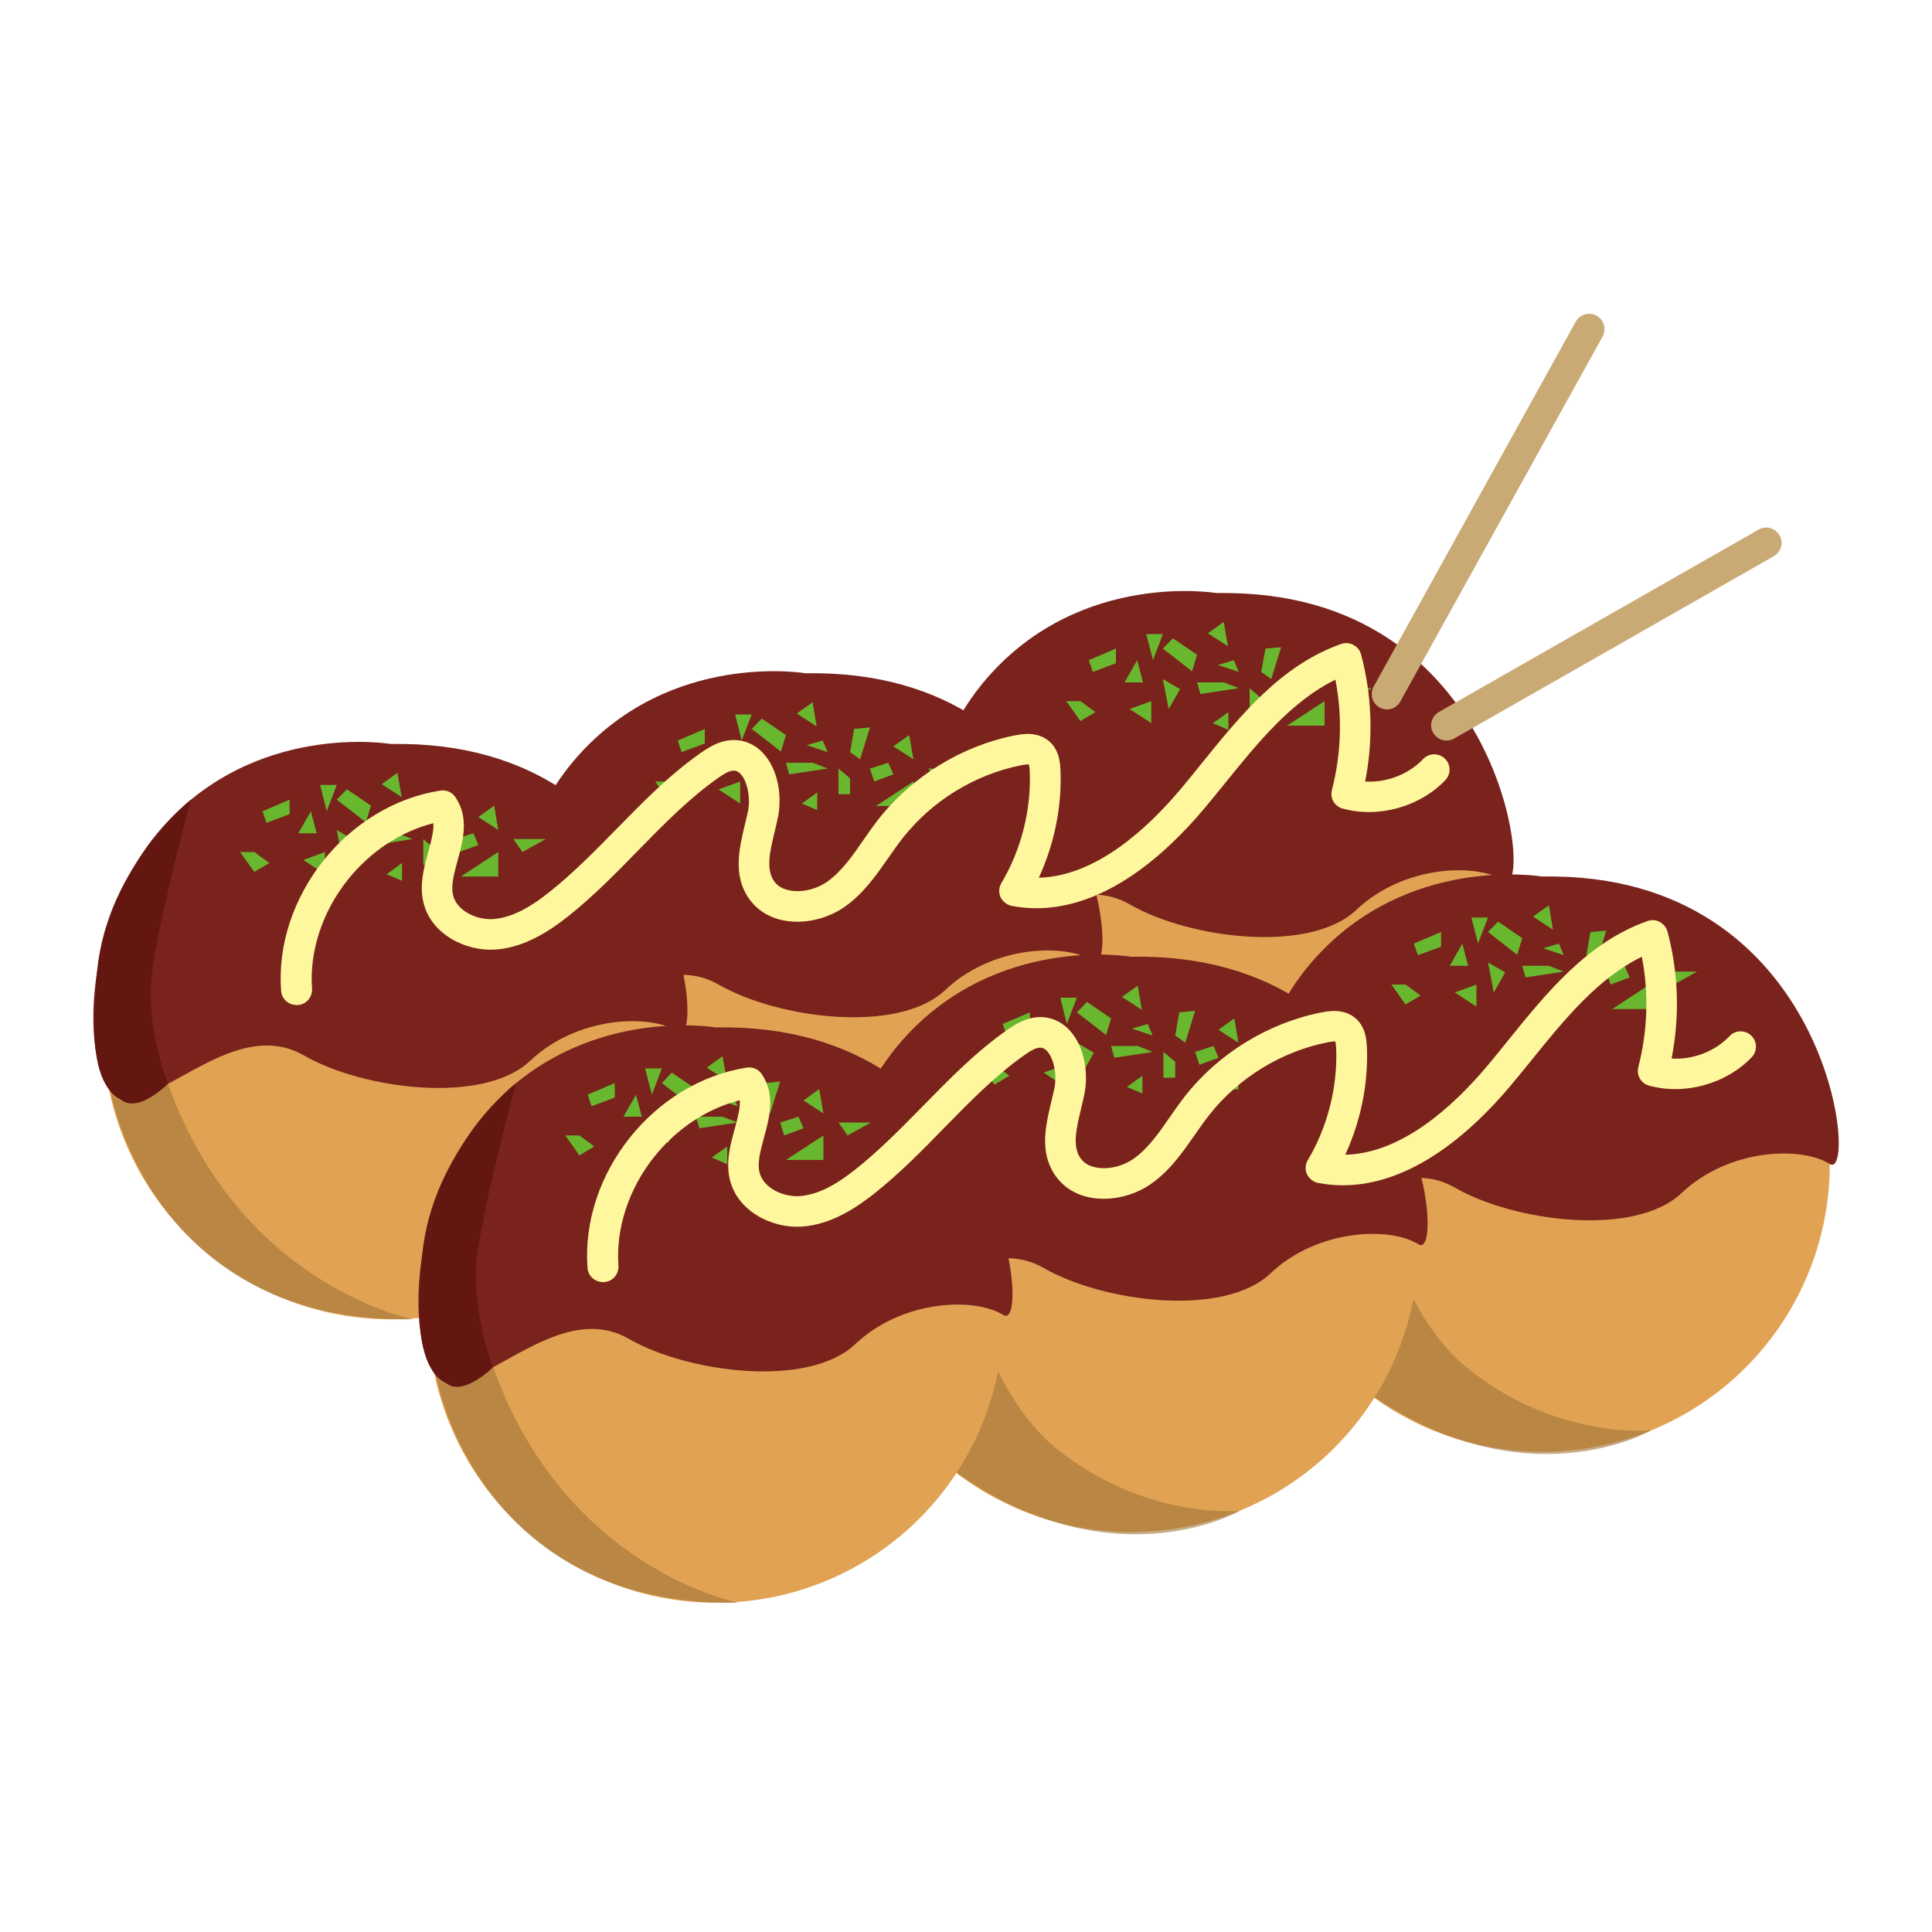 <?xml version="1.0" encoding="utf-8"?>
<!-- Generator: Adobe Illustrator 28.1.0, SVG Export Plug-In . SVG Version: 6.00 Build 0)  -->
<svg version="1.1" id="レイヤー_1" xmlns="http://www.w3.org/2000/svg" xmlns:xlink="http://www.w3.org/1999/xlink" x="0px"
	 y="0px" viewBox="0 0 1000 1000" style="enable-background:new 0 0 1000 1000;" xml:space="preserve">
<style type="text/css">
	.st0{fill:#E1A353;}
	.st1{fill:#7A231D;}
	.st2{fill:#68B72E;}
	.st3{opacity:0.59;fill:#9F7438;}
	.st4{fill:#641710;}
	.st5{fill:#FFF79D;}
	.st6{fill:#C9AA75;}
</style>
<g>
	<g>
		<g>
			<g>
				<circle class="st0" cx="629.9" cy="455.9" r="148.9"/>
				<path class="st1" d="M629.9,307c0,0-69.9-12-118.6,43.5s-40.6,148.8-14.9,140.7s57.9-40.6,88.5-23c30.6,17.6,93,25.7,117.2,2.7
					c24.3-23,61.8-24.4,76.7-15C793.7,465.3,779.7,304.1,629.9,307z"/>
				<polygon class="st2" points="577.6,343.3 565.6,347.8 563.6,341.7 577.6,335.7 				"/>
				<polygon class="st2" points="588.6,341.7 582.1,353.2 591.6,353.2 				"/>
				<polygon class="st2" points="607.1,330.4 601.9,335.7 617,347.5 619.6,338.9 				"/>
				<polygon class="st2" points="601.9,351.5 604.9,367 610.8,356.7 				"/>
				<polygon class="st2" points="593.3,328.2 596.8,341.7 601.9,328.2 				"/>
				<polygon class="st2" points="633.4,353.2 619.6,353.2 621.3,359.2 641.2,356.2 				"/>
				<polygon class="st2" points="638.6,341.7 630.4,344.2 641.2,347.8 				"/>
				<polygon class="st2" points="663.1,335 655,335.7 652.8,347.8 658,351.5 				"/>
				<polygon class="st2" points="646.8,356.2 646.8,369.6 652.8,369.6 652.8,361.4 				"/>
				<polygon class="st2" points="672.6,353.2 663.1,356.2 665.3,362.9 675.2,359.2 				"/>
				<polygon class="st2" points="683.4,338.9 675.2,344.8 685.6,351.5 				"/>
				<polygon class="st2" points="633.4,321.9 625.2,327.8 635.6,334.5 				"/>
				<polygon class="st2" points="595.9,362.9 584.7,367 595.9,374.3 				"/>
				<polygon class="st2" points="710.1,356.2 693.3,356.2 698.1,362.9 				"/>
				<polygon class="st2" points="685.6,362.9 685.6,375.6 666.2,375.6 				"/>
				<polygon class="st2" points="635.8,368.6 627.8,374.3 635.8,377.8 				"/>
				<polygon class="st2" points="559.2,362.9 567,368.6 559.2,373.2 551.9,362.9 				"/>
			</g>
			<path class="st3" d="M686.3,593.7c0,0-48.8,4.9-94.7-32c-45.9-36.9-55-126.3-55-126.3l-65.8-23.2c0,0-2.8,109.7,66.2,159.9
				C619.6,632.3,686.3,593.7,686.3,593.7z"/>
		</g>
		<g>
			<g>
				<circle class="st0" cx="417.1" cy="497.5" r="148.9"/>
				<path class="st1" d="M417.1,348.5c0,0-69.9-12-118.6,43.5s-40.6,148.8-14.9,140.7c25.7-8.1,57.9-40.6,88.5-23s93,25.7,117.2,2.7
					c24.3-23,61.8-24.4,76.7-15C580.9,506.8,566.9,345.7,417.1,348.5z"/>
				<polygon class="st2" points="364.8,384.8 352.8,389.3 350.8,383.3 364.8,377.3 				"/>
				<polygon class="st2" points="375.8,383.3 369.3,394.8 378.8,394.8 				"/>
				<polygon class="st2" points="394.3,371.9 389.1,377.3 404.2,389 406.8,380.5 				"/>
				<polygon class="st2" points="389.1,393 392.1,408.6 398,398.2 				"/>
				<polygon class="st2" points="380.5,369.8 383.9,383.3 389.1,369.8 				"/>
				<polygon class="st2" points="420.6,394.8 406.8,394.8 408.5,400.8 428.4,397.8 				"/>
				<polygon class="st2" points="425.8,383.3 417.6,385.7 428.4,389.3 				"/>
				<polygon class="st2" points="450.3,376.5 442.1,377.3 440,389.3 445.2,393 				"/>
				<polygon class="st2" points="434,397.8 434,411.1 440,411.1 440,402.9 				"/>
				<polygon class="st2" points="459.8,394.8 450.3,397.8 452.5,404.5 462.4,400.8 				"/>
				<polygon class="st2" points="470.6,380.5 462.4,386.3 472.8,393 				"/>
				<polygon class="st2" points="420.6,363.5 412.4,369.3 422.7,376 				"/>
				<polygon class="st2" points="383.1,404.5 371.9,408.6 383.1,415.9 				"/>
				<polygon class="st2" points="497.3,397.8 480.5,397.8 485.3,404.5 				"/>
				<polygon class="st2" points="472.8,404.5 472.8,417.2 453.4,417.2 				"/>
				<polygon class="st2" points="423,410.2 415,415.9 423,419.3 				"/>
				<polygon class="st2" points="346.4,404.5 354.2,410.2 346.4,414.7 339.1,404.5 				"/>
			</g>
			<path class="st3" d="M473.5,635.3c0,0-48.8,4.9-94.7-32c-45.9-36.9-55-126.3-55-126.3l-65.8-23.2c0,0-2.8,109.7,66.2,159.9
				C406.8,673.9,473.5,635.3,473.5,635.3z"/>
		</g>
		<g>
			<g>
				<circle class="st0" cx="202.3" cy="534" r="148.9"/>
				<path class="st1" d="M202.3,385.1c0,0-69.9-12-118.6,43.5S43.1,577.4,68.8,569.3c25.7-8.1,57.9-40.6,88.5-23
					c30.6,17.6,93,25.7,117.2,2.7c24.3-23,61.8-24.4,76.7-15C366.1,543.4,352.1,382.2,202.3,385.1z"/>
				<polygon class="st2" points="149.9,421.4 137.9,425.9 135.9,419.9 149.9,413.9 				"/>
				<polygon class="st2" points="160.9,419.9 154.4,431.3 163.9,431.3 				"/>
				<polygon class="st2" points="179.5,408.5 174.3,413.9 189.4,425.6 192,417 				"/>
				<polygon class="st2" points="174.3,429.6 177.3,445.1 183.1,434.8 				"/>
				<polygon class="st2" points="165.7,406.3 169.1,419.9 174.3,406.3 				"/>
				<polygon class="st2" points="205.7,431.3 192,431.3 193.7,437.4 213.5,434.3 				"/>
				<polygon class="st2" points="210.9,419.9 202.7,422.3 213.5,425.9 				"/>
				<polygon class="st2" points="235.5,413.1 227.3,413.9 225.1,425.9 230.3,429.6 				"/>
				<polygon class="st2" points="219.1,434.3 219.1,447.7 225.1,447.7 225.1,439.5 				"/>
				<polygon class="st2" points="245,431.3 235.5,434.3 237.6,441 247.6,437.4 				"/>
				<polygon class="st2" points="255.8,417 247.6,422.9 257.9,429.6 				"/>
				<polygon class="st2" points="205.7,400 197.6,405.9 207.9,412.6 				"/>
				<polygon class="st2" points="168.2,441 157,445.1 168.2,452.5 				"/>
				<polygon class="st2" points="282.5,434.3 265.7,434.3 270.4,441 				"/>
				<polygon class="st2" points="257.9,441 257.9,453.7 238.5,453.7 				"/>
				<polygon class="st2" points="208.1,446.7 200.1,452.5 208.1,455.9 				"/>
				<polygon class="st2" points="131.6,441 139.4,446.7 131.6,451.3 124.3,441 				"/>
			</g>
			<path class="st3" d="M57.4,565.3c0,0,20.3,119.9,156.7,117.6c0,0-89.8-16.9-127.1-121.9C86.9,561,63.3,577.7,57.4,565.3z"/>
			<path class="st4" d="M86.9,561c0,0-11.3-28.8-8.4-55.8s20.3-91.3,20.3-91.3s-43.2,34.7-48.5,88.4s4.4,61.8,13.2,67.5
				C72.4,575.6,86.9,561,86.9,561z"/>
		</g>
		<g>
			<g>
				<circle class="st0" cx="798.2" cy="602.6" r="148.9"/>
				<path class="st1" d="M798.2,453.7c0,0-69.9-12-118.6,43.5C630.9,552.6,639,646,664.7,637.8c25.7-8.1,57.9-40.6,88.5-23
					c30.6,17.6,93,25.7,117.2,2.7c24.3-23,61.8-24.4,76.7-15S948,450.8,798.2,453.7z"/>
				<polygon class="st2" points="745.9,490 733.9,494.4 731.8,488.4 745.9,482.4 				"/>
				<polygon class="st2" points="756.9,488.4 750.4,499.9 759.9,499.9 				"/>
				<polygon class="st2" points="775.4,477 770.2,482.4 785.3,494.2 787.9,485.6 				"/>
				<polygon class="st2" points="770.2,498.2 773.2,513.7 779.1,503.3 				"/>
				<polygon class="st2" points="761.6,474.9 765,488.4 770.2,474.9 				"/>
				<polygon class="st2" points="801.7,499.9 787.9,499.9 789.6,505.9 809.4,502.9 				"/>
				<polygon class="st2" points="806.9,488.4 798.7,490.8 809.4,494.4 				"/>
				<polygon class="st2" points="831.4,481.7 823.2,482.4 821.1,494.4 826.3,498.2 				"/>
				<polygon class="st2" points="815.1,502.9 815.1,516.3 821.1,516.3 821.1,508.1 				"/>
				<polygon class="st2" points="840.9,499.9 831.4,502.9 833.6,509.6 843.5,505.9 				"/>
				<polygon class="st2" points="851.7,485.6 843.5,491.4 853.8,498.2 				"/>
				<polygon class="st2" points="801.7,468.6 793.5,474.4 803.8,481.2 				"/>
				<polygon class="st2" points="764.2,509.6 753,513.7 764.2,521 				"/>
				<polygon class="st2" points="878.4,502.9 861.6,502.9 866.4,509.6 				"/>
				<polygon class="st2" points="853.8,509.6 853.8,522.3 834.5,522.3 				"/>
				<polygon class="st2" points="804.1,515.3 796.1,521 804.1,524.5 				"/>
				<polygon class="st2" points="727.5,509.6 735.3,515.3 727.5,519.9 720.2,509.6 				"/>
			</g>
			<path class="st3" d="M854.6,740.4c0,0-48.8,4.9-94.7-32c-45.9-36.9-55-126.3-55-126.3L639,558.9c0,0-2.8,109.7,66.2,159.9
				C787.9,779,854.6,740.4,854.6,740.4z"/>
		</g>
		<g>
			<g>
				<circle class="st0" cx="585.4" cy="644.1" r="148.9"/>
				<path class="st1" d="M585.4,495.2c0,0-69.9-12-118.6,43.5s-40.6,148.8-14.9,140.7c25.7-8.1,57.9-40.6,88.5-23
					c30.6,17.6,93,25.7,117.2,2.7c24.3-23,61.8-24.4,76.7-15C749.2,653.5,735.2,492.3,585.4,495.2z"/>
				<polygon class="st2" points="533.1,531.5 521.1,536 519,530 533.1,524 				"/>
				<polygon class="st2" points="544,530 537.6,541.4 547.1,541.4 				"/>
				<polygon class="st2" points="562.6,518.6 557.4,524 572.5,535.7 575.1,527.1 				"/>
				<polygon class="st2" points="557.4,539.7 560.4,555.2 566.2,544.9 				"/>
				<polygon class="st2" points="548.8,516.4 552.2,530 557.4,516.4 				"/>
				<polygon class="st2" points="588.9,541.4 575.1,541.4 576.8,547.5 596.6,544.5 				"/>
				<polygon class="st2" points="594.1,530 585.9,532.4 596.6,536 				"/>
				<polygon class="st2" points="618.6,523.2 610.4,524 608.3,536 613.5,539.7 				"/>
				<polygon class="st2" points="602.2,544.5 602.2,557.8 608.3,557.8 608.3,549.6 				"/>
				<polygon class="st2" points="628.1,541.4 618.6,544.5 620.8,551.1 630.7,547.5 				"/>
				<polygon class="st2" points="638.9,527.1 630.7,533 641,539.7 				"/>
				<polygon class="st2" points="588.9,510.2 580.7,516 591,522.7 				"/>
				<polygon class="st2" points="551.4,551.1 540.2,555.2 551.4,562.6 				"/>
				<polygon class="st2" points="665.6,544.5 648.8,544.5 653.5,551.1 				"/>
				<polygon class="st2" points="641,551.1 641,563.9 621.6,563.9 				"/>
				<polygon class="st2" points="591.3,556.8 583.3,562.6 591.3,566 				"/>
				<polygon class="st2" points="514.7,551.1 522.5,556.8 514.7,561.4 507.4,551.1 				"/>
			</g>
			<path class="st3" d="M641.8,782c0,0-48.8,4.9-94.7-32s-55-126.3-55-126.3l-65.8-23.2c0,0-2.8,109.7,66.2,159.9
				C575.1,820.5,641.8,782,641.8,782z"/>
		</g>
		<g>
			<g>
				<circle class="st0" cx="370.6" cy="680.7" r="148.9"/>
				<path class="st1" d="M370.6,531.8c0,0-69.9-12-118.6,43.5S211.3,724.1,237,716c25.7-8.1,57.9-40.6,88.5-23
					c30.6,17.6,93,25.7,117.2,2.7c24.3-23,61.8-24.4,76.7-15C534.4,690.1,520.3,528.9,370.6,531.8z"/>
				<polygon class="st2" points="318.2,568.1 306.2,572.6 304.2,566.6 318.2,560.6 				"/>
				<polygon class="st2" points="329.2,566.6 322.7,578 332.2,578 				"/>
				<polygon class="st2" points="347.7,555.2 342.6,560.6 357.7,572.3 360.2,563.7 				"/>
				<polygon class="st2" points="342.6,576.3 345.6,591.8 351.4,581.5 				"/>
				<polygon class="st2" points="333.9,553 337.4,566.6 342.6,553 				"/>
				<polygon class="st2" points="374,578 360.2,578 362,584 381.8,581 				"/>
				<polygon class="st2" points="379.2,566.6 371,569 381.8,572.6 				"/>
				<polygon class="st2" points="403.8,559.8 395.6,560.6 393.4,572.6 398.6,576.3 				"/>
				<polygon class="st2" points="387.4,581 387.4,594.4 393.4,594.4 393.4,586.2 				"/>
				<polygon class="st2" points="413.3,578 403.8,581 405.9,587.7 415.9,584 				"/>
				<polygon class="st2" points="424,563.7 415.9,569.6 426.2,576.3 				"/>
				<polygon class="st2" points="374,546.7 365.8,552.6 376.2,559.3 				"/>
				<polygon class="st2" points="336.5,587.7 325.3,591.8 336.5,599.1 				"/>
				<polygon class="st2" points="450.8,581 434,581 438.7,587.7 				"/>
				<polygon class="st2" points="426.2,587.7 426.2,600.4 406.8,600.4 				"/>
				<polygon class="st2" points="376.4,593.4 368.4,599.1 376.4,602.6 				"/>
				<polygon class="st2" points="299.9,587.7 307.6,593.4 299.9,598 292.6,587.7 				"/>
			</g>
			<path class="st3" d="M225.7,712c0,0,20.3,119.9,156.7,117.6c0,0-89.8-16.9-127.1-121.9C255.2,707.7,231.6,724.4,225.7,712z"/>
			<path class="st4" d="M255.2,707.7c0,0-11.3-28.8-8.4-55.8c2.9-27,20.3-91.3,20.3-91.3s-43.2,34.7-48.5,88.4s4.4,61.8,13.2,67.5
				S255.2,707.7,255.2,707.7z"/>
		</g>
		<path class="st5" d="M153.4,520.2c-4.1,0-7.6-3.2-7.9-7.3c-3.6-48.7,34.2-96.2,82.4-103.7c3-0.5,6.1,0.8,7.8,3.4
			c7.2,10.6,4,22.3,1.2,32.6c-1.8,6.7-3.6,13-2.4,18.1c1.9,8.2,12.3,13,20.8,12.4c11.2-0.8,21.4-7.9,29.1-14
			c12.2-9.7,23.5-21.2,34.4-32.3c13.5-13.8,27.5-28.2,43.9-39.7c4.5-3.1,9.4-6.1,15.5-6.6c6.6-0.5,12.7,2.1,17.2,7.2
			c7.8,8.8,9.3,22.7,7.3,32.5c-0.5,2.6-1.2,5.3-1.8,7.9c-2.3,9.7-4.5,18.8-0.5,25c1.8,2.8,4.6,4.5,8.5,5.2
			c6.3,1.2,13.9-0.7,19.5-4.7c7.3-5.3,12.8-13.1,18.5-21.4c2.5-3.6,5.1-7.3,7.9-10.9c17.4-22.1,43.1-37.9,70.7-43.3
			c3.2-0.6,11.6-2.3,17.8,3.3c5.2,4.7,5.4,11.6,5.6,14.6c0.8,19-3.2,38.4-11.2,55.8c29.1-0.7,55.6-24.7,73.6-46.1
			c3.6-4.3,7.2-8.7,10.7-13.1c20.2-25,41.1-50.8,72.2-61.8c2.1-0.7,4.4-0.6,6.3,0.5c2,1,3.4,2.8,4,5c5.7,21.4,6.4,44,2.1,65.7
			c11,0.7,22.4-3.6,30-11.6c3-3.2,8-3.3,11.2-0.3c3.2,3,3.3,8,0.3,11.2c-13.3,13.9-34.7,19.8-53.2,14.7c-4.2-1.2-6.6-5.4-5.5-9.6
			c4.8-18.7,5.5-38.2,1.8-57.1c-22.7,11.1-40.1,32.5-56.9,53.3c-3.6,4.4-7.2,8.9-10.9,13.3c-20.5,24.4-51.4,51.7-87,51.7
			c-4.2,0-8.4-0.4-12.7-1.2c-2.5-0.5-4.7-2.2-5.8-4.5c-1.1-2.4-0.9-5.1,0.4-7.3c10.3-17.3,15.5-37.9,14.7-58c-0.1-2-0.3-2.9-0.4-3.4
			c-0.5-0.1-1.6-0.1-4,0.4c-23.9,4.7-46.2,18.4-61.3,37.6c-2.5,3.2-4.9,6.6-7.4,10.2c-6.3,9-12.7,18.3-22.2,25.1
			c-9.1,6.6-21.2,9.4-31.7,7.5c-8.2-1.5-14.7-5.8-18.9-12.2c-7.7-11.9-4.4-25.4-1.6-37.3c0.6-2.5,1.2-4.9,1.7-7.3
			c1.3-6.7-0.3-15.1-3.7-18.9c-1.6-1.8-3-2-4.2-1.9c-2.3,0.2-5.1,2-7.5,3.7c-15.2,10.7-28.1,23.9-41.7,37.8
			c-11.2,11.5-22.9,23.4-35.8,33.7c-9.5,7.5-22.4,16.3-37.9,17.4c-15.3,1-33.5-7.9-37.3-24.7c-2.1-9,0.4-18,2.6-25.9
			c1.7-6.3,2.9-11.1,2.6-14.8c-16.8,4.2-32.7,14.7-44.4,29.4c-13.1,16.5-19.8,37-18.4,56.2c0.3,4.4-3,8.2-7.3,8.5
			C153.8,520.2,153.6,520.2,153.4,520.2z"/>
		<path class="st5" d="M312,663.6c-4.1,0-7.6-3.2-7.9-7.3c-3.6-48.7,34.2-96.2,82.4-103.7c3-0.5,6.1,0.8,7.8,3.4
			c7.2,10.6,4,22.3,1.2,32.6c-1.8,6.7-3.6,13-2.4,18.1c1.9,8.2,12.3,13,20.8,12.4c11.2-0.8,21.4-7.9,29.1-14
			c12.2-9.7,23.5-21.2,34.4-32.3c13.5-13.8,27.5-28.2,43.9-39.7c4.5-3.1,9.4-6.1,15.5-6.6c6.6-0.5,12.7,2.1,17.2,7.2
			c7.8,8.8,9.3,22.7,7.3,32.5c-0.5,2.6-1.2,5.3-1.8,7.9c-2.3,9.7-4.5,18.8-0.5,25c1.8,2.8,4.6,4.5,8.5,5.2
			c6.3,1.2,13.9-0.7,19.5-4.7c7.3-5.3,12.8-13.1,18.5-21.4c2.5-3.6,5.1-7.3,7.9-10.9c17.4-22.1,43.1-37.9,70.7-43.3
			c3.2-0.6,11.6-2.3,17.8,3.3c5.2,4.7,5.4,11.6,5.6,14.6c0.8,19-3.2,38.4-11.2,55.8c29.1-0.7,55.6-24.7,73.6-46.1
			c3.6-4.3,7.2-8.7,10.7-13.1c20.2-25,41.1-50.8,72.2-61.8c2.1-0.7,4.4-0.6,6.3,0.5s3.4,2.8,4,5c5.7,21.4,6.4,44,2.1,65.7
			c11,0.7,22.4-3.6,30-11.6c3-3.2,8-3.3,11.2-0.3s3.3,8,0.3,11.2c-13.3,13.9-34.7,19.8-53.2,14.7c-4.2-1.2-6.6-5.4-5.5-9.6
			c4.8-18.7,5.5-38.2,1.8-57.1c-22.7,11.1-40.1,32.5-56.9,53.3c-3.6,4.4-7.2,8.9-10.9,13.3c-20.5,24.4-51.4,51.7-87,51.7
			c-4.2,0-8.4-0.4-12.7-1.2c-2.5-0.5-4.7-2.2-5.8-4.5s-0.9-5.1,0.4-7.3c10.3-17.3,15.5-37.9,14.7-58c-0.1-2-0.3-2.9-0.4-3.4
			c-0.5-0.1-1.6-0.1-4,0.4c-23.9,4.7-46.2,18.4-61.3,37.6c-2.5,3.2-4.9,6.6-7.4,10.2c-6.3,9-12.7,18.3-22.2,25.1
			c-9.1,6.6-21.2,9.4-31.7,7.5c-8.2-1.5-14.7-5.8-18.9-12.2c-7.7-11.9-4.4-25.4-1.6-37.3c0.6-2.5,1.2-4.9,1.7-7.3
			c1.3-6.7-0.3-15.1-3.7-18.9c-1.6-1.8-3-2-4.2-1.9c-2.3,0.2-5.1,2-7.5,3.7c-15.2,10.7-28.1,23.9-41.7,37.8
			c-11.2,11.5-22.9,23.4-35.8,33.7c-9.5,7.5-22.4,16.3-37.9,17.4c-15.3,1-33.5-7.9-37.3-24.7c-2.1-9,0.4-18,2.6-25.9
			c1.7-6.3,2.9-11.1,2.6-14.8c-16.8,4.2-32.7,14.7-44.4,29.4c-13.1,16.5-19.8,37-18.4,56.2c0.3,4.4-3,8.2-7.3,8.5
			C312.4,663.6,312.2,663.6,312,663.6z"/>
	</g>
	<g>
		<path class="st6" d="M717.9,367.2c-1.3,0-2.6-0.3-3.8-1c-3.8-2.1-5.2-6.9-3.1-10.8l104.6-188.9c2.1-3.8,6.9-5.2,10.8-3.1
			c3.8,2.1,5.2,6.9,3.1,10.8L724.8,363.1C723.4,365.7,720.7,367.2,717.9,367.2z"/>
	</g>
	<g>
		<path class="st6" d="M748.7,383.3c-2.8,0-5.4-1.4-6.9-4c-2.2-3.8-0.8-8.6,3-10.8l165.5-94.4c3.8-2.2,8.6-0.8,10.8,3
			c2.2,3.8,0.8,8.6-3,10.8l-165.5,94.4C751.4,383,750,383.3,748.7,383.3z"/>
	</g>
</g>
</svg>
